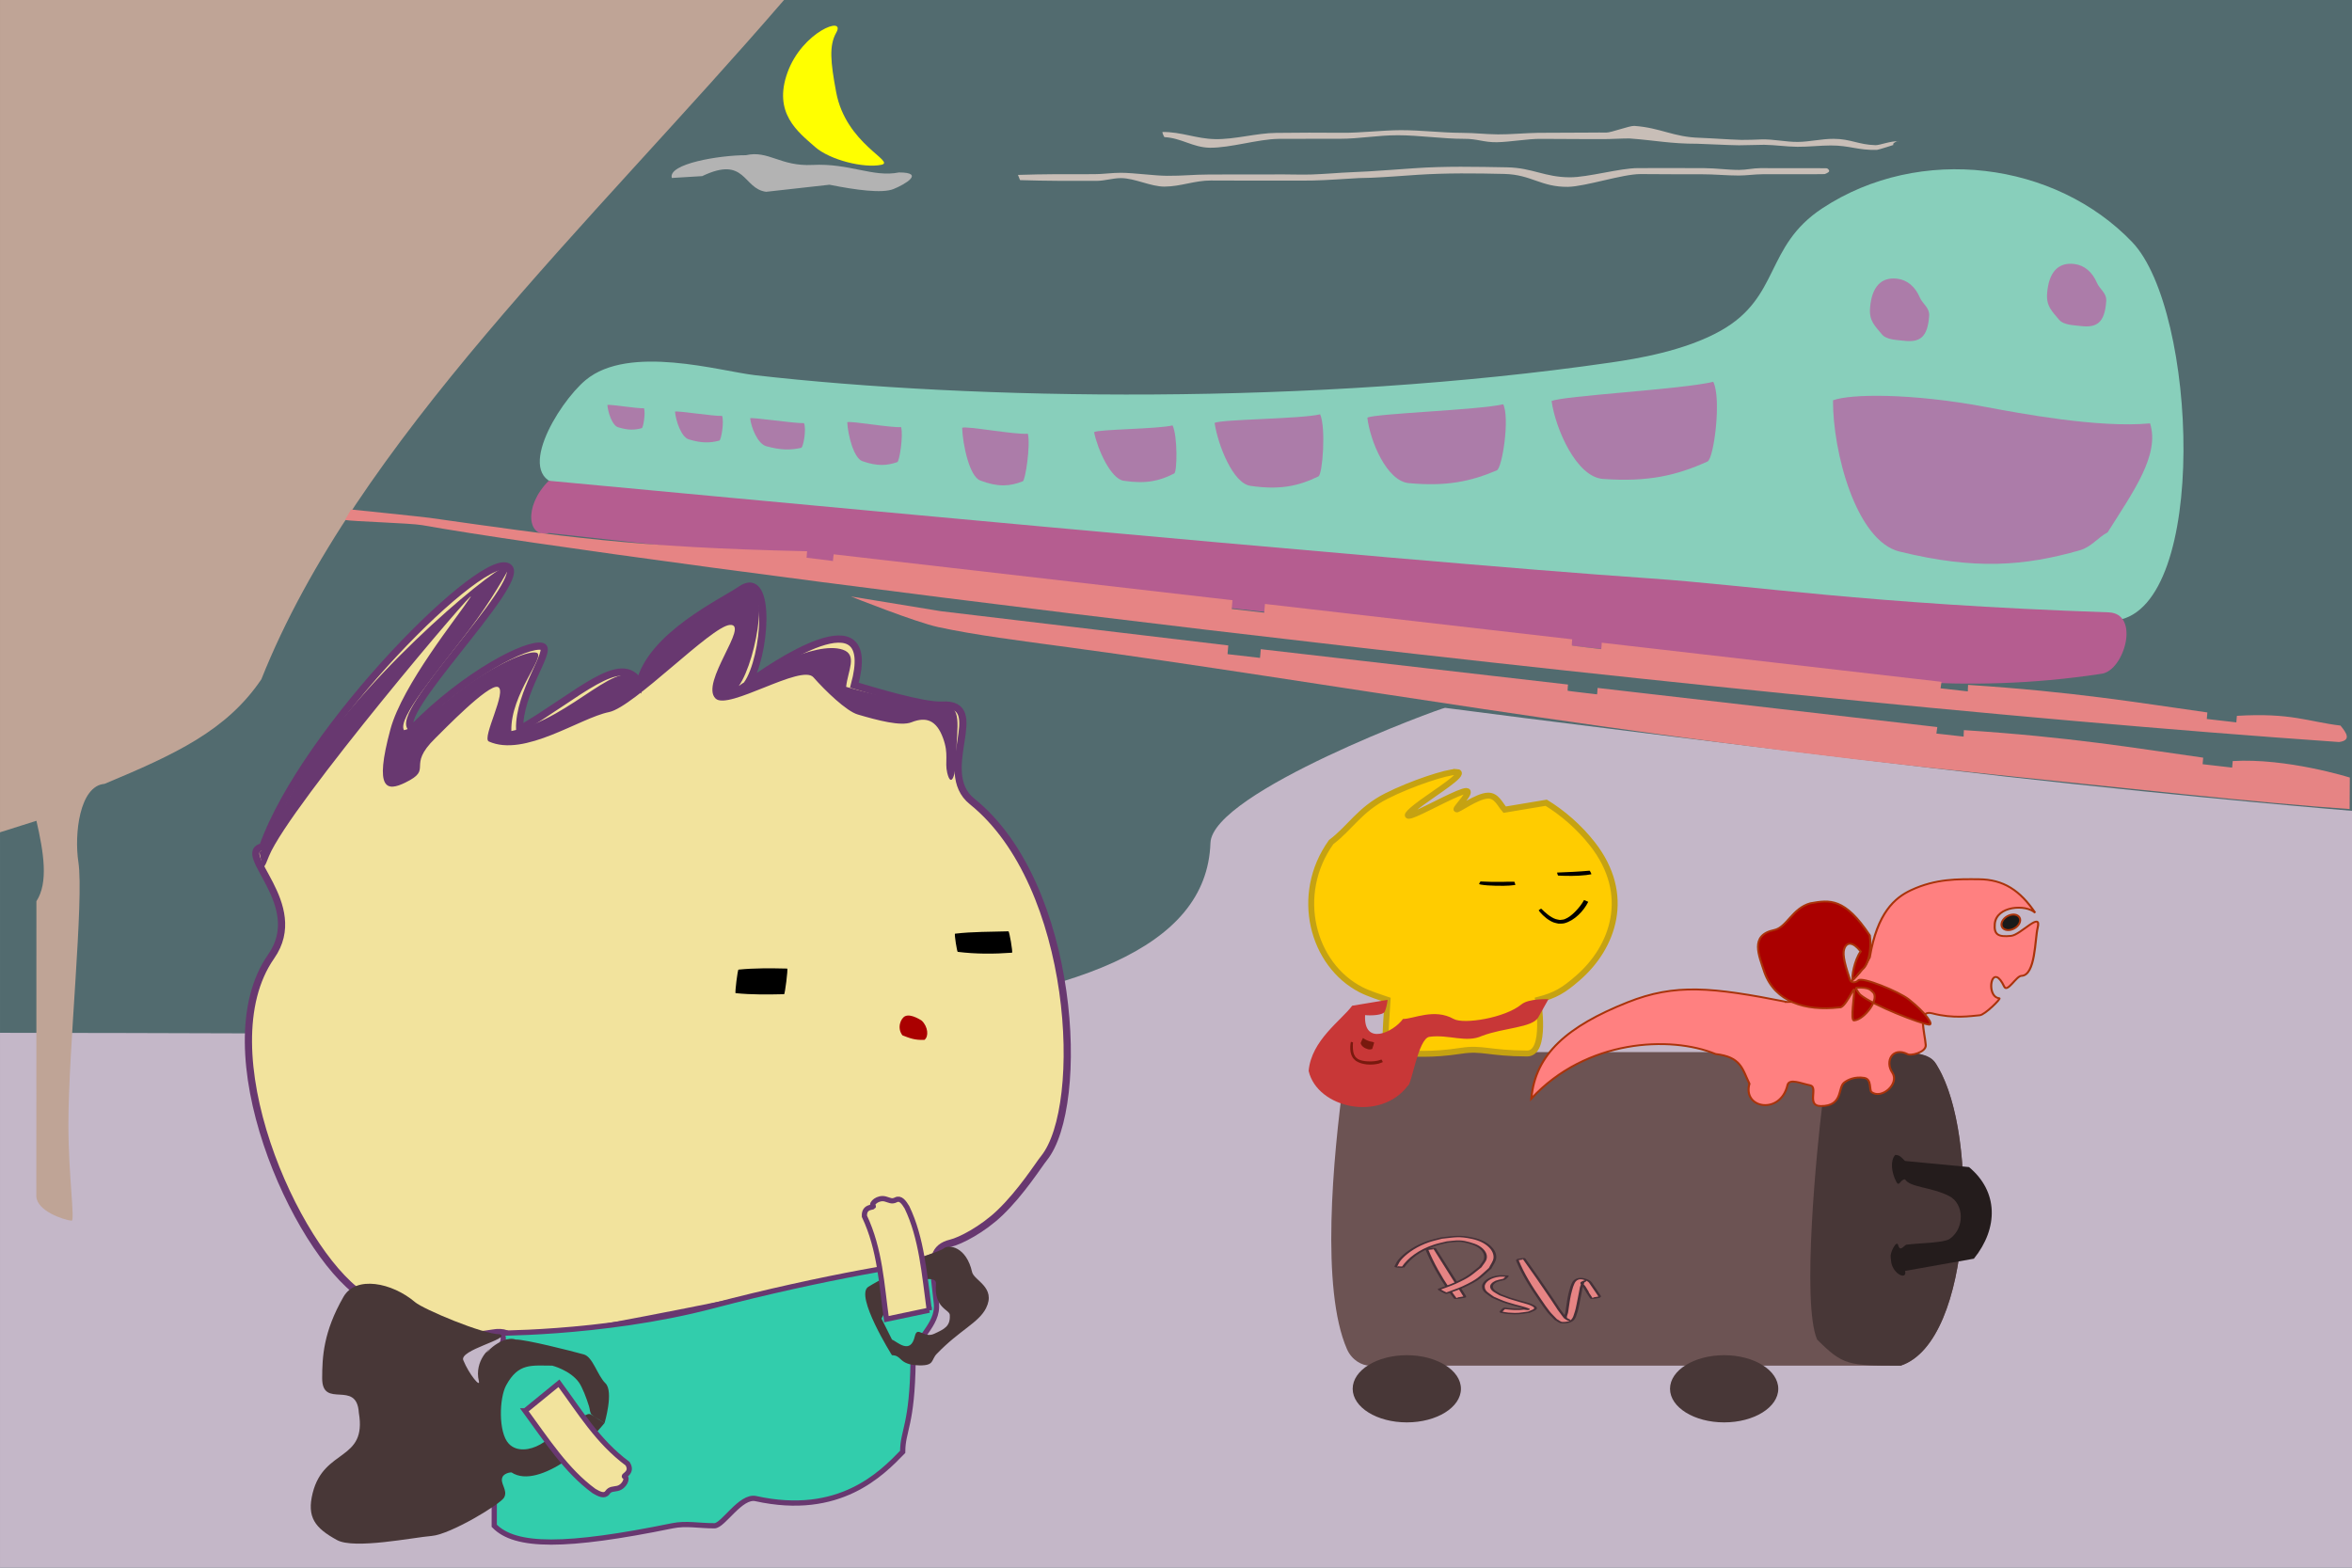 <?xml version="1.0" encoding="UTF-8" standalone="no"?>
<svg
   width="450"
   height="300"
   viewBox="0 0 119.062 79.375"
   version="1.1"
   id="svg1708"
   inkscape:version="1.3.2 (091e20e, 2023-11-25, custom)"
   sodipodi:docname="14train.svg"
   inkscape:export-filename="D:\sample\p12.png"
   inkscape:export-xdpi="96"
   inkscape:export-ydpi="96"
   xmlns:inkscape="http://www.inkscape.org/namespaces/inkscape"
   xmlns:sodipodi="http://sodipodi.sourceforge.net/DTD/sodipodi-0.dtd"
   xmlns="http://www.w3.org/2000/svg"
   xmlns:svg="http://www.w3.org/2000/svg"
   xmlns:rdf="http://www.w3.org/1999/02/22-rdf-syntax-ns#"
   xmlns:cc="http://creativecommons.org/ns#"
   xmlns:dc="http://purl.org/dc/elements/1.1/">
  <defs
     id="defs1702" />
  <sodipodi:namedview
     id="base"
     pagecolor="#ffffff"
     bordercolor="#666666"
     borderopacity="1.0"
     inkscape:pageopacity="0.0"
     inkscape:pageshadow="2"
     inkscape:zoom="1.0610557"
     inkscape:cx="96.601901"
     inkscape:cy="283.2085"
     inkscape:document-units="mm"
     inkscape:current-layer="layer2"
     inkscape:document-rotation="0"
     showgrid="false"
     inkscape:window-width="1920"
     inkscape:window-height="974"
     inkscape:window-x="-11"
     inkscape:window-y="-11"
     inkscape:window-maximized="1"
     inkscape:showpageshadow="2"
     inkscape:pagecheckerboard="0"
     inkscape:deskcolor="#d1d1d1">
    <inkscape:grid
       type="xygrid"
       id="grid4927"
       originx="0"
       originy="0"
       spacingy="1"
       spacingx="1"
       units="mm"
       visible="false" />
  </sodipodi:namedview>
  <g
     inkscape:label="bg"
     inkscape:groupmode="layer"
     id="layer1"
     style="display:inline"
     sodipodi:insensitive="true">
    <rect
       style="fill:#526b6f;fill-opacity:1;fill-rule:evenodd;stroke-width:0.263"
       id="rect1845"
       width="119.062"
       height="79.375"
       x="0"
       y="0" />
  </g>
  <g
     inkscape:groupmode="layer"
     id="layer10"
     inkscape:label="bg 1"
     style="display:inline"
     sodipodi:insensitive="true">
    <path
       id="rect1091"
       style="fill:#c4b7c8;fill-opacity:1;fill-rule:evenodd;stroke-width:0.264"
       d="m 0,52.293 c 34.354,0 60.908,1.157 61.275,-9.611 0.088,-2.582 11.736,-6.863 11.876,-6.843 1.948,0.269 19.757,2.509 28.362,3.478 9.863,1.111 17.55,1.738 17.55,1.738 V 79.418 H 0 Z"
       sodipodi:nodetypes="cssscccc" />
    <path
       id="path1862"
       style="fill:#ffff00;fill-opacity:1;stroke:none;stroke-width:0.08;stroke-linecap:square;paint-order:fill markers stroke"
       d="m 42.333,1.651 c 0.5,-0.884 -1.72,-0.046 -2.467,2.014 -0.747,2.061 0.527,3.01 1.39,3.772 0.757,0.668 2.48,1.09 3.356,0.907 0.761,-0.159 -1.793,-1.04 -2.285,-3.681 -0.284,-1.523 -0.366,-2.356 0.006,-3.012 z"
       sodipodi:nodetypes="ssssss" />
    <path
       id="rect1865"
       style="fill:#b3b3b3;fill-rule:evenodd;stroke-width:0.265"
       d="m 37.761,7.858 c 1.144,-0.261 1.739,0.576 3.359,0.493 1.895,-0.098 3.065,0.645 4.388,0.38 1.323,0 0.32,0.6 -0.28,0.841 -0.573,0.231 -1.915,0.046 -3.238,-0.219 l -3.207,0.358 C 37.595,9.559 37.761,7.858 35.546,8.917 l -1.538,0.094 C 33.799,8.287 36.438,7.858 37.761,7.858 Z"
       sodipodi:nodetypes="cscsccccc" />
  </g>
  <g
     inkscape:groupmode="layer"
     id="layer9"
     inkscape:label="pf"
     style="display:inline"
     sodipodi:insensitive="true">
    <path
       id="rect1087"
       style="fill:#bfa496;fill-opacity:1;fill-rule:evenodd;stroke:none;stroke-width:0.1;stroke-miterlimit:4;stroke-dasharray:none;stroke-opacity:1"
       d="M 0,0 H 39.688 C 29.916,11.334 18.015,22.373 13.229,34.396 11.475,36.986 8.889,38.184 5.292,39.688 4.026,39.788 3.75,42.236 3.969,43.656 c 0.287,1.929 -0.512,9.49 -0.506,13.318 0.004,2.586 0.342,4.853 0.16,4.833 -0.409,-0.044 -1.762,-0.495 -1.784,-1.239 l 0.004,-14.936 C 2.459,44.684 2.212,43.161 1.844,41.557 L 0,42.141 v 0 z"
       sodipodi:nodetypes="cccccsscccccc" />
  </g>
  <g
     inkscape:groupmode="layer"
     id="layer2"
     inkscape:label="bf"
     style="display:inline"
     sodipodi:insensitive="true">
    <path
       id="rect1445"
       style="display:inline;fill:#f2e39d;fill-opacity:1;fill-rule:evenodd;stroke:#683870;stroke-width:0.365;stroke-miterlimit:4;stroke-dasharray:none;stroke-opacity:1"
       d="m 13.3,42.87 c 2.136,-6.026 11.392,-15.269 12.478,-14.121 0.781,0.826 -6.065,7.563 -4.908,8.138 2.738,-2.784 5.851,-4.354 6.578,-4.156 0.531,0.144 -1.199,2.319 -1.144,4.2 2.939,-1.703 5.196,-3.99 6.079,-2.325 0.553,-2.435 4.274,-4.163 5.104,-4.748 1.629,-1.148 1.274,3.464 0.33,4.792 1.233,-0.912 6.724,-4.694 5.434,0.044 0.877,0.255 3.468,1.06 4.443,1.007 2.423,-0.132 -0.386,3.35 1.514,4.877 5.254,4.22 5.781,15.418 3.636,18.067 -0.268,0.331 -1.133,1.713 -2.23,2.764 -0.888,0.85 -2.006,1.419 -2.47,1.529 -0.455,0.108 -0.685,0.33 -0.786,0.63 -0.146,0.434 -21.096,4.667 -21.309,4.328 -0.219,-0.349 -0.548,-0.499 -1.118,-0.397 -1.031,0.184 -1.815,0.15 -3.886,-0.519 -0.441,-0.142 -1.61,-0.64 -2.767,-1.436 -3.331,-2.292 -7.858,-12.39 -4.549,-17.121 1.847,-2.641 -1.896,-5.261 -0.431,-5.551 z"
       sodipodi:nodetypes="cscsccsccsssssssssssc" />
    <path
       style="fill:#000000;fill-opacity:1;stroke:none;stroke-width:0.24;stroke-linecap:square;stroke-miterlimit:4;stroke-dasharray:none;stroke-opacity:1;paint-order:fill markers stroke"
       id="path927"
       d="m 37.384,49.094 c 0.822,-0.083 1.645,-0.071 2.467,-0.053 0.044,0.024 -0.117,1.321 -0.161,1.297 v 0 c -0.818,0.018 -1.636,0.03 -2.454,-0.053 -0.041,-0.022 0.107,-1.212 0.148,-1.19 z" />
    <path
       style="fill:#000000;fill-opacity:1;stroke:none;stroke-width:0.208;stroke-linecap:square;stroke-miterlimit:4;stroke-dasharray:none;stroke-opacity:1;paint-order:fill markers stroke"
       id="path931"
       d="m 48.484,48.194 c 0.915,0.114 1.832,0.111 2.748,0.043 0.046,-0.022 -0.139,-1.104 -0.184,-1.083 v 0 c -0.902,0.028 -1.805,0.014 -2.705,0.12 -0.039,0.017 0.102,0.936 0.141,0.919 z" />
    <path
       style="display:inline;fill:#aa0000;fill-opacity:1;stroke:none;stroke-width:0.267;stroke-linecap:square;stroke-miterlimit:4;stroke-dasharray:none;stroke-opacity:1;paint-order:fill markers stroke"
       id="path929-0"
       d="m 45.684,52.422 c 0.377,0.146 0.621,0.248 1.112,0.229 0.231,-0.171 0.18,-0.672 -0.133,-0.971 0,0 -0.526,-0.366 -0.836,-0.232 -0.225,0.094 -0.439,0.594 -0.143,0.974 z"
       sodipodi:nodetypes="ccscc" />
    <path
       id="rect1445-2"
       style="display:inline;fill:#32cdac;fill-opacity:1;fill-rule:evenodd;stroke:#683870;stroke-width:0.265;stroke-opacity:1"
       d="m 47.4,65.973 c 0.134,1.173 -1.164,1.807 -1.178,2.916 -0.039,3.294 -0.527,3.522 -0.527,4.622 -1.066,1.1 -3.197,3.301 -7.436,2.366 -0.769,-0.17 -1.65,1.376 -2.095,1.376 -0.796,0 -1.428,-0.142 -2.126,0 -5.395,1.1 -7.953,1.1 -9.019,-3.2e-5 0,0 3.9e-5,-4.402 0.008,-7.663 0.003,-1.381 1.064,-2.062 -0.076,-2.084 -0.535,-0.01 5.452,0.109 11.151,-1.393 5.33,-1.405 11.042,-2.383 11.07,-2.144 z"
       sodipodi:nodetypes="sscssscsssss" />
    <path
       id="rect1445-7"
       style="fill:#683870;fill-opacity:1;fill-rule:evenodd;stroke-width:0.265"
       d="m 13.131,43.127 c 0.103,-0.02 0.241,-0.18 0.313,-0.401 0.241,-0.745 1.768,-3.482 2.814,-4.928 3.674,-5.083 10.063,-10.107 9.521,-9.049 -0.106,0.207 -0.876,1.623 -2.029,3.143 -1.596,2.101 -3.657,4.499 -3.298,5.078 0.666,-0.132 1.886,-1.304 2.97,-2.106 1.64,-1.214 3.291,-1.938 3.729,-1.819 0.531,0.144 -1.32,2.088 -1.265,3.969 3.14,-0.622 5.614,-4.073 6.498,-2.408 0.553,-2.435 4.274,-4.163 5.104,-4.748 1.629,-1.148 0.855,3.547 -0.089,4.875 0.799,-0.591 3.86,-2.314 5.266,-1.838 0.762,0.258 0.248,1.078 0.168,1.882 0.877,0.255 3.83,0.989 4.805,0.936 1.145,-0.062 0.781,1.095 0.772,2.481 -0.007,1.075 -0.266,1.744 -0.46,0.933 -0.135,-0.567 0.094,-0.925 -0.213,-1.761 -0.329,-0.894 -0.844,-1.095 -1.594,-0.797 -0.541,0.215 -1.715,-0.096 -2.723,-0.393 -0.574,-0.169 -1.634,-1.192 -2.244,-1.884 -0.61,-0.692 -4.309,1.688 -4.95,1.078 -0.819,-0.779 1.765,-3.803 0.721,-3.729 -0.944,0.067 -4.863,4.162 -6.12,4.414 -1.475,0.296 -4.27,2.3 -6.082,1.488 -0.375,-0.168 0.967,-2.601 0.453,-2.762 -0.488,-0.152 -2.782,2.226 -3.163,2.598 -1.491,1.455 -0.062,1.534 -1.519,2.246 -0.923,0.45 -1.589,0.401 -0.753,-2.695 0.61,-2.257 3.403,-5.698 4.044,-6.678 0.608,-0.93 -9.154,10.557 -10.188,13.089 -0.25,0.612 -0.288,0.868 -0.489,-0.213 z"
       sodipodi:nodetypes="csssscssccscscsssssssssssssssssc" />
  </g>
  <g
     inkscape:groupmode="layer"
     id="layer6"
     inkscape:label="bag"
     sodipodi:insensitive="true">
    <path
       id="rect870"
       style="fill:#483737;fill-opacity:1;fill-rule:evenodd;stroke:none;stroke-width:0.096;stroke-miterlimit:4;stroke-dasharray:none;stroke-opacity:1"
       d="m 29.931,71.63 c -0.133,-0.09 -0.245,0.008 -0.359,0.056 -0.544,0.229 -1.719,1.166 -2.236,1.455 -0.504,0.282 -1.174,0.384 -1.579,-0.042 -0.541,-0.569 -0.482,-2.318 -0.137,-2.953 0.625,-1.15 1.279,-1.001 2.337,-1.001 0,0 0.91,0.235 1.347,0.847 0.177,0.247 0.389,0.809 0.514,1.216 0.044,0.144 0.045,0.334 0.123,0.41 0.107,0.104 0.662,0.438 0.662,0.438 -3e-6,-5e-6 0.477,-1.602 0.045,-2.019 -0.408,-0.395 -0.635,-1.333 -1.093,-1.459 -0.686,-0.19 -2.921,-0.755 -3.451,-0.755 -0.794,-0.265 -1.852,1.058 -1.323,0.529 0.092,-0.18 -0.794,0.529 -0.54,1.577 0.085,0.352 -0.494,-0.345 -0.783,-1.047 -0.265,-0.529 2.425,-1.098 1.852,-1.323 -0.877,0 -3.884,-1.276 -4.294,-1.625 -1.168,-0.996 -3.003,-1.362 -3.628,-0.273 -1.022,1.779 -1.076,3.047 -1.079,4.117 -0.004,1.594 1.75,0.048 1.856,1.75 0.42,2.471 -1.762,1.785 -2.335,4.059 -0.311,1.233 0.114,1.78 1.233,2.391 0.872,0.476 3.849,-0.133 4.796,-0.211 0.944,-0.079 3.475,-1.609 3.659,-1.943 0.213,-0.387 -0.245,-0.727 -0.073,-1.057 0.063,-0.121 0.271,-0.216 0.447,-0.216 0.702,0.463 1.758,0.063 2.7,-0.558 0.93,-0.613 2.012,-1.942 2.012,-1.942 z"
       sodipodi:nodetypes="ssssscssscssccsccssscssssscscs" />
    <path
       id="rect870-5"
       style="fill:#483737;fill-opacity:1;fill-rule:evenodd;stroke:none;stroke-width:0.096;stroke-miterlimit:4;stroke-dasharray:none;stroke-opacity:1"
       d="m 45.153,67.823 c 0.267,0.115 0.935,0.787 1.156,-0.16 0.132,-0.567 0.44,0.124 0.985,-0.132 0.505,-0.237 0.823,-0.37 0.786,-0.957 -0.017,-0.272 -0.811,-0.338 -0.699,-1.573 0.033,-0.368 -0.629,-0.314 -1.964,0.177 l -0.794,1.587 0.529,1.058 v 0.794 c 0,0 -1.899,-3.024 -1.197,-3.463 0.603,-0.377 1.356,-0.702 1.726,-1.035 0.763,-0.432 1.96,-0.789 2.073,-0.895 0.264,-0.248 1.166,-0.101 1.453,1.179 0.097,0.435 1.236,0.774 0.707,1.833 -0.382,0.749 -1.323,1.098 -2.494,2.312 -0.299,0.31 -0.101,0.603 -0.893,0.583 -1.053,-0.026 -0.847,-0.514 -1.376,-0.514 z"
       sodipodi:nodetypes="cssssccccscsscsscc" />
    <path
       id="rect4963"
       style="fill:#6c5353;fill-opacity:1;fill-rule:evenodd;stroke-width:0.265;stroke-miterlimit:4;stroke-dasharray:none"
       d="m 69.712,53.27 h 26.553 c 0,0 1.328,-0.037 1.736,0.592 2.186,3.376 1.94,14.041 -1.783,15.283 H 69.334 c -0.369,0 -0.898,-0.265 -1.147,-0.833 -1.331,-3.035 -0.713,-9.684 -0.155,-13.76 0.139,-1.017 0.933,-1.282 1.68,-1.282 z"
       sodipodi:nodetypes="ccsccssc" />
    <path
       id="rect4963-5"
       style="fill:#483737;fill-opacity:1;fill-rule:evenodd;stroke-width:0.265"
       d="m 92.249,55.916 c 0.794,-2.381 1.739,-2.611 3.876,-2.631 1.68,-0.015 1.797,0.448 1.975,0.745 2.086,3.473 1.783,13.893 -1.883,15.115 -2.646,0 -2.91,0 -4.233,-1.323 -0.794,-1.852 0,-9.79 0.265,-11.906 z"
       sodipodi:nodetypes="cssccc" />
    <path
       id="rect4981"
       style="fill:#241c1c;fill-opacity:1;fill-rule:evenodd;stroke-width:0.265"
       d="m 96.437,58.782 3.236,0.309 c 1.494,1.237 1.494,3.093 0.249,4.639 l -3.485,0.619 c 0.09,0.325 -0.249,0.309 -0.498,0 -0.249,-0.309 -0.206,-0.582 -0.229,-0.712 -0.038,-0.215 0.302,-0.882 0.378,-0.595 0.1,0.38 0.309,-0.009 0.429,-0.024 0.695,-0.083 1.896,-0.09 2.183,-0.292 0.774,-0.547 0.725,-1.778 -0.023,-2.164 -0.912,-0.471 -1.991,-0.431 -2.24,-0.851 -0.249,-2e-6 -0.293,0.42 -0.448,0.116 -0.251,-0.494 -0.303,-1.063 -0.05,-1.353 0.249,5.1e-5 0.355,0.177 0.498,0.309 z"
       sodipodi:nodetypes="cccccssssscsccc" />
    <ellipse
       style="fill:#483737;fill-opacity:1;stroke:none;stroke-width:0.265;stroke-linecap:square;stroke-miterlimit:4;stroke-dasharray:none;stroke-opacity:1;paint-order:fill markers stroke"
       id="path4984"
       cx="71.215"
       cy="70.317"
       rx="2.74"
       ry="1.701" />
    <ellipse
       style="fill:#483737;fill-opacity:1;stroke:none;stroke-width:0.265;stroke-linecap:square;stroke-miterlimit:4;stroke-dasharray:none;stroke-opacity:1;paint-order:fill markers stroke"
       id="path4986"
       cx="87.279"
       cy="70.317"
       rx="2.74"
       ry="1.701" />
    <g
       id="g1779"
       transform="matrix(0.341,0,0,0.179,90.113,50.079)"
       style="display:inline;stroke-width:4.046">
      <path
         style="fill:#e68484;stroke:#453138;stroke-width:0.405;stroke-linecap:square;paint-order:fill markers stroke"
         id="path1767"
         d="m -52.443,73.677 c 0.827,3.817 1.936,7.57 3.243,11.25 0.302,0.85 0.642,1.685 0.963,2.528 0.031,0.103 1.487,-0.33 1.457,-0.434 v 0 c -1.522,-4.525 -2.972,-9.074 -4.494,-13.598 -0.018,-0.083 -1.186,0.172 -1.168,0.254 z" />
      <path
         style="fill:#e68484;stroke:#453138;stroke-width:0.405;stroke-linecap:square;paint-order:fill markers stroke"
         id="path1769"
         d="m -55.979,78.657 c 0.902,-2.487 2.451,-4.794 4.732,-6.218 0.573,-0.358 1.216,-0.59 1.824,-0.884 0.606,-0.089 1.207,-0.302 1.819,-0.266 0.479,0.028 0.942,0.228 1.366,0.453 0.506,0.269 1.012,0.58 1.39,1.01 0.832,0.946 1.246,2.285 1.08,3.537 -0.107,0.807 -0.502,1.548 -0.753,2.322 -1.585,2.366 -1.6,2.72 -3.816,4.639 -0.711,0.615 -1.52,1.106 -2.28,1.66 -0.079,0.078 1.024,1.195 1.103,1.117 v 0 c 0.826,-0.599 1.716,-1.12 2.479,-1.798 2.377,-2.113 2.396,-2.601 3.991,-5.27 0.231,-0.938 0.629,-1.85 0.694,-2.814 0.152,-2.267 -1.12,-4.752 -3.283,-5.649 -2.054,-0.853 -2.659,-0.458 -4.64,-0.074 -0.673,0.352 -1.389,0.631 -2.019,1.055 -1.676,1.13 -3.037,2.808 -3.945,4.603 -0.473,0.935 -0.57,1.464 -0.821,2.414 -0.012,0.076 1.067,0.24 1.078,0.164 z" />
      <path
         style="fill:#e68484;stroke:#453138;stroke-width:0.405;stroke-linecap:square;paint-order:fill markers stroke"
         id="path1771"
         d="m -40.514,81.194 c -0.405,-0.007 -0.818,-0.104 -1.214,-0.02 -1.343,0.282 -2.34,1.61 -2.328,2.97 0.013,1.426 0.641,1.923 1.425,3.021 1.724,1.395 1.262,1.148 3.164,2.199 0.476,0.263 1.577,0.743 2.098,1.169 0.024,0.02 -0.027,0.078 -0.058,0.075 -0.2,-0.022 -0.391,-0.096 -0.586,-0.144 -1.026,0.279 -1.897,0.078 -2.892,-0.157 -0.075,-0.039 -0.628,1.025 -0.553,1.064 v 0 c 0.364,0.114 0.715,0.291 1.093,0.343 1.545,0.209 1.662,0.049 3.046,-0.312 0.322,-0.305 0.777,-0.513 0.966,-0.914 0.277,-0.589 -0.632,-1.236 -0.921,-1.43 -0.421,-0.281 -0.889,-0.484 -1.331,-0.732 -1.88,-1.054 -1.163,-0.614 -2.912,-1.853 -0.604,-0.694 -1.214,-1.14 -1.322,-2.11 -0.074,-0.668 0.235,-1.296 0.729,-1.72 0.167,-0.144 0.769,-0.39 1.06,-0.514 0.066,0.038 0.602,-0.896 0.536,-0.933 z" />
      <path
         style="fill:#e68484;stroke:#453138;stroke-width:0.405;stroke-linecap:square;paint-order:fill markers stroke"
         id="path1773"
         d="m -39.041,76.584 c 0.817,3.908 2.073,7.701 3.435,11.448 0.397,1.092 0.774,2.192 1.227,3.261 0.317,0.748 0.72,1.456 1.08,2.183 0.327,0.292 0.544,0.85 0.981,0.877 1.726,0.105 1.781,-1.642 1.986,-2.732 0.158,-0.84 0.236,-1.694 0.333,-2.544 0.179,-1.576 0.313,-3.157 0.484,-4.734 0.088,-0.492 0.177,-0.983 0.265,-1.475 0.088,-0.091 0.347,-0.368 0.265,-0.272 -0.149,0.174 -0.453,0.277 -0.466,0.506 -0.021,0.39 0.257,0.737 0.378,1.108 1.03,3.166 -0.052,0.008 1.066,3.215 0.026,0.09 1.304,-0.28 1.278,-0.371 v 0 c -0.142,-0.407 -0.997,-2.866 -1.155,-3.251 -0.189,-0.46 -0.274,-1.009 -0.639,-1.347 -0.853,-0.791 -1.567,-0.781 -2.006,0.177 -0.224,0.488 -0.268,1.041 -0.403,1.561 -0.104,0.73 -0.228,1.458 -0.313,2.19 -0.214,1.857 -0.263,3.169 -0.427,5.023 -0.048,0.54 -0.243,1.08 -0.17,1.617 0.034,0.247 0.687,0.704 0.471,0.581 -0.243,-0.139 -0.371,-0.42 -0.557,-0.63 -1.458,-3.722 -0.312,-0.712 -1.985,-5.443 -1.329,-3.757 -2.687,-7.505 -4.091,-11.235 -0.02,-0.073 -1.058,0.214 -1.038,0.287 z" />
    </g>
  </g>
  <g
     inkscape:groupmode="layer"
     id="layer7"
     inkscape:label="bf-hand"
     style="display:inline">
    <path
       id="rect859"
       style="display:inline;fill:#f2e39d;fill-opacity:1;fill-rule:evenodd;stroke:#683870;stroke-width:0.265;stroke-opacity:1"
       d="m 26.584,71.434 1.71,-1.396 c 1.054,1.428 1.966,2.953 3.476,4.071 0.298,0.483 -0.293,0.608 -0.139,0.663 0.157,0.055 -0.013,0.507 -0.38,0.59 -0.217,0.049 -0.365,0.015 -0.502,0.208 -0.15,0.214 -0.419,0.076 -0.677,-0.075 -1.402,-1.019 -2.41,-2.59 -3.489,-4.061 z"
       sodipodi:nodetypes="cccssscc" />
    <path
       id="rect859-3"
       style="display:inline;fill:#f2e39d;fill-opacity:1;fill-rule:evenodd;stroke:#683870;stroke-width:0.265;stroke-opacity:1"
       d="m 47.042,66.335 -2.169,0.457 c -0.246,-1.753 -0.32,-3.526 -1.115,-5.211 -0.032,-0.566 0.547,-0.407 0.438,-0.525 -0.112,-0.121 0.253,-0.445 0.616,-0.35 0.214,0.056 0.328,0.154 0.54,0.045 0.234,-0.121 0.405,0.124 0.559,0.377 0.747,1.548 0.884,3.406 1.131,5.208 z"
       sodipodi:nodetypes="cccssscc"
       inkscape:transform-center-x="1.7064166"
       inkscape:transform-center-y="-0.25307834" />
  </g>
  <g
     inkscape:groupmode="layer"
     id="layer3"
     inkscape:label="pet"
     style="display:inline"
     sodipodi:insensitive="true">
    <g
       id="g4256"
       transform="matrix(0.235,0,0,0.211,75.654,40.899)"
       style="stroke:#a9330a;stroke-width:0.45;stroke-miterlimit:4;stroke-dasharray:none;stroke-opacity:1">
      <path
         id="rect835"
         style="fill:#ff8080;fill-rule:evenodd;stroke:#a9330a;stroke-width:0.45;stroke-miterlimit:4;stroke-dasharray:none;stroke-opacity:1"
         d="m 63.014,46.604 c 8.1,0 14.579,-3.567 17.819,-10.701 1.62,-10.701 5.384,-14.31 8.921,-16.147 5.331,-2.769 10.102,-2.645 14.539,-2.61 5.374,0.043 8.939,2.705 12.178,8.056 -2.052,-2.125 -8.363,-1.656 -8.706,2.662 -0.203,2.561 0.722,3.198 3.539,2.871 2.053,-0.238 6.638,-6.143 5.691,-1.888 -0.594,2.668 -0.422,11.417 -3.511,11.49 -1.062,0.025 -3.028,4.121 -3.677,2.589 -0.578,-1.361 -1.096,-2.037 -1.526,-2.252 -1.607,-0.806 -1.972,4.81 0.472,5.038 0.435,0.041 -3.112,3.974 -4.227,4.078 -1.897,0.177 -5.641,0.89 -10.205,-0.456 -3.247,-0.957 -1.668,4.393 -1.425,7.591 0.137,1.799 -3.448,2.703 -3.962,2.162 -3.24,-1.783 -4.86,1.783 -3.24,4.459 1.62,2.675 -2.314,6.497 -4.483,4.665 -0.526,-0.444 0.102,-3.092 -1.558,-3.396 -2.059,-0.377 -3.565,0.465 -4.328,1.13 -1.415,1.232 -0.161,5.627 -5.02,5.627 -3.24,0 -0.463,-4.586 -2.339,-4.987 -1.85,-0.395 -4.483,-1.75 -4.844,-0.034 -1.512,7.195 -9.742,5.631 -8.207,-0.33 C 53.336,62.557 53.099,59.788 47.625,59.088 37.906,54.63 19.749,55.521 7.938,69.789 8.747,59.088 15.783,52.398 28.663,46.684 c 10.249,-4.547 18.152,-3.647 34.351,-0.08 z"
         sodipodi:nodetypes="ccsscssssssssssccssscsscccsc" />
      <ellipse
         style="fill:#1a1a1a;stroke:#a9330a;stroke-width:0.45;stroke-linecap:square;stroke-miterlimit:4;stroke-dasharray:none;stroke-opacity:1;paint-order:fill markers stroke"
         id="path838"
         cx="86.877"
         cy="82.139"
         rx="2.197"
         ry="1.649"
         transform="matrix(0.851,-0.526,0.454,0.891,0,0)" />
      <path
         id="rect2716"
         style="fill:#aa0000;fill-rule:evenodd;stroke:#a9330a;stroke-width:0.45;stroke-miterlimit:4;stroke-dasharray:none;stroke-opacity:1"
         d="m 80.851,30.638 c 0.439,3.426 -0.357,7.15 -1.597,8.126 -0.403,0.317 -1.959,2.659 -2.071,2.494 -0.312,-0.461 0.356,-4.743 1.706,-6.781 -1.693,-2.394 -2.91,-2.17 -3.431,-0.981 -0.506,1.155 -0.369,2.96 1.106,7.699 0.219,0.951 1.321,0.792 1.806,0.21 0.758,-0.908 8.676,2.643 10.887,4.591 3.726,3.283 5.429,6.18 4.324,6.045 -1.68,-0.205 -11.938,-4.546 -14.814,-7.192 -0.127,-0.117 -1.205,-1.657 -0.758,-1.678 2.825,-0.134 3.063,0.675 3.428,0.992 1.736,1.512 -1.707,6.656 -3.969,6.878 -0.872,0.085 0.127,-6.22 0.019,-7.388 -0.066,-0.716 -2.035,4.629 -3.247,4.26 -7.274,0.925 -13.793,-1.309 -16.084,-8.442 -1.162,-3.986 -3.24,-8.917 2.109,-10.141 2.699,-0.618 3.904,-5.237 7.78,-6.413 4.168,-0.829 7.369,-1.38 12.807,7.721 z"
         sodipodi:nodetypes="csscscssssssssccsccc" />
    </g>
  </g>
  <g
     inkscape:groupmode="layer"
     id="layer4"
     inkscape:label="jj">
    <path
       id="path1064-0"
       style="display:inline;fill:#ffcc00;fill-opacity:1;fill-rule:nonzero;stroke:#c5a212;stroke-width:0.3;stroke-linecap:butt;stroke-linejoin:miter;stroke-miterlimit:4;stroke-dasharray:none;stroke-opacity:1"
       d="m 73.732,39.087 c -0.478,-0.017 -2.296,0.582 -3.561,1.224 -1.349,0.685 -1.834,1.612 -2.786,2.326 -1.905,2.663 -0.952,6.213 1.513,7.476 0.405,0.207 0.992,0.391 1.344,0.512 -0.105,1.828 -0.269,2.694 0.363,2.699 0.997,0.007 1.787,0.121 3.375,-0.123 1.057,-0.162 1.381,0.131 3.321,0.14 1.021,0.005 0.559,-2.716 0.559,-2.716 0.879,-0.227 1.291,-0.478 2.019,-1.11 1.79,-1.553 2.743,-4.215 0.735,-6.781 -0.684,-0.874 -1.526,-1.589 -2.342,-2.09 l -2.103,0.351 c -0.244,-0.283 -0.411,-0.716 -0.838,-0.711 -0.555,0.007 -1.548,0.756 -1.602,0.696 -0.053,-0.06 0.834,-0.928 0.501,-0.932 -0.333,-0.004 -1.886,0.857 -2.56,1.145 -0.674,0.288 -0.47,0.004 0.311,-0.565 0.781,-0.569 2.139,-1.422 1.828,-1.531 -0.019,-0.007 -0.045,-0.011 -0.077,-0.012 z"
       sodipodi:nodetypes="sscscssscssccssssssss" />
    <path
       style="display:inline;fill:#000000;fill-opacity:1;fill-rule:nonzero;stroke:none;stroke-width:0.053;stroke-linecap:round;stroke-linejoin:round;stroke-miterlimit:4;stroke-dasharray:none;stroke-opacity:1;paint-order:fill markers stroke"
       id="path3874-6-9"
       d="m 74.874,44.766 c 0.031,0.008 0.061,0.017 0.093,0.023 0.108,0.02 0.236,0.032 0.344,0.04 0.273,0.02 0.544,0.022 0.818,0.02 0.193,-3.55e-4 0.385,-0.016 0.576,-0.041 0.012,-0.004 -0.038,-0.17 -0.05,-0.166 v 0 c -0.193,-0.005 -0.385,0.002 -0.578,0.008 -0.377,0.006 -0.754,2.84e-4 -1.13,-0.02 -0.01,-0.005 -0.081,0.132 -0.071,0.137 z" />
    <path
       style="display:inline;fill:#000000;fill-opacity:1;fill-rule:nonzero;stroke:none;stroke-width:0.059;stroke-linecap:round;stroke-linejoin:round;stroke-miterlimit:4;stroke-dasharray:none;stroke-opacity:1;paint-order:fill markers stroke"
       id="path3876-7-4"
       d="m 78.876,44.333 c 0.471,0.022 0.948,0.027 1.416,-0.026 0.089,-0.01 0.176,-0.027 0.265,-0.041 0.016,-0.005 -0.074,-0.186 -0.09,-0.181 v 0 c -0.545,0.05 -1.092,0.073 -1.64,0.094 -0.013,0.003 0.036,0.156 0.049,0.153 z" />
    <path
       style="display:inline;fill:#000000;fill-opacity:1;fill-rule:nonzero;stroke:none;stroke-width:0.053;stroke-linecap:round;stroke-linejoin:round;stroke-miterlimit:4;stroke-dasharray:none;stroke-opacity:1;paint-order:fill markers stroke"
       id="path3878-9-5"
       d="m 77.89,46.093 c 0.023,0.031 0.045,0.063 0.07,0.093 0.177,0.207 0.435,0.424 0.69,0.519 0.08,0.03 0.165,0.041 0.247,0.061 0.097,-0.006 0.197,0.005 0.291,-0.019 0.512,-0.131 0.982,-0.622 1.212,-1.086 l -0.212,-0.091 c -0.126,0.228 -0.28,0.418 -0.463,0.602 -0.144,0.145 -0.328,0.296 -0.522,0.369 -0.075,0.028 -0.159,0.025 -0.238,0.038 -0.071,-0.015 -0.143,-0.021 -0.212,-0.044 -0.271,-0.092 -0.529,-0.325 -0.731,-0.525 -0.054,0.007 -0.092,0.057 -0.134,0.083 z"
       sodipodi:nodetypes="sccccccsccccs" />
    <path
       id="rect2930"
       style="display:inline;fill:#c83737;fill-rule:evenodd;stroke-width:0.265;stroke-miterlimit:4;stroke-dasharray:none"
       d="m 70.241,50.625 -1.792,0.297 c -0.536,0.733 -2.069,1.746 -2.203,3.303 0.444,1.894 3.63,2.595 5.019,0.749 0.187,0 0.522,-2.399 1.095,-2.478 0.978,-0.135 1.859,0.325 2.663,-0.047 1.107,-0.419 2.55,-0.411 2.846,-0.937 l 0.517,-0.921 c 0,0 -0.993,-0.047 -1.37,0.265 -0.834,0.688 -2.925,1.02 -3.428,0.736 -0.984,-0.554 -2.028,0.001 -2.567,0.001 -0.478,0.662 -1.997,1.396 -1.918,-0.195 0.284,0.031 0.913,0.012 0.998,-0.183 0.114,-0.261 0.14,-0.59 0.14,-0.59 z"
       sodipodi:nodetypes="ccccscscssccsc" />
    <path
       style="display:inline;fill:#79190e;fill-opacity:1;fill-rule:nonzero;stroke:none;stroke-width:0.053;stroke-linecap:round;stroke-linejoin:round;stroke-miterlimit:4;stroke-dasharray:none;stroke-opacity:1;paint-order:fill markers stroke"
       id="path3878-9-5-5"
       d="m 68.385,52.751 c -0.006,0.026 -0.013,0.051 -0.017,0.077 -0.029,0.184 -0.025,0.415 0.042,0.589 0.021,0.054 0.055,0.103 0.082,0.155 0.048,0.047 0.089,0.104 0.145,0.142 0.308,0.206 0.791,0.229 1.147,0.141 0.074,-0.018 0.142,-0.052 0.213,-0.078 0.009,-0.005 -0.058,-0.135 -0.068,-0.131 v 0 c -0.065,0.02 -0.128,0.045 -0.195,0.059 -0.181,0.037 -0.355,0.042 -0.539,0.03 -0.144,-0.009 -0.312,-0.037 -0.441,-0.105 -0.05,-0.026 -0.087,-0.071 -0.131,-0.106 -0.025,-0.043 -0.056,-0.083 -0.075,-0.129 -0.076,-0.181 -0.071,-0.419 -0.057,-0.613 0.002,-0.007 -0.104,-0.039 -0.107,-0.032 z" />
    <path
       style="display:inline;fill:#79190e;fill-opacity:1;fill-rule:nonzero;stroke:none;stroke-width:0.053;stroke-linecap:round;stroke-linejoin:round;stroke-miterlimit:4;stroke-dasharray:none;stroke-opacity:1;paint-order:fill markers stroke"
       id="path3874-6-9-8"
       d="m 68.878,52.81 c 0.005,0.019 0.009,0.04 0.015,0.055 0.022,0.052 0.057,0.09 0.088,0.119 0.077,0.073 0.167,0.108 0.26,0.138 0.065,0.023 0.14,0.016 0.222,-0.011 0.007,-0.006 0.106,-0.334 0.099,-0.328 v 0 c -0.061,-0.032 -0.131,-0.043 -0.2,-0.054 -0.131,-0.034 -0.253,-0.09 -0.365,-0.175 3.09e-4,-0.011 -0.119,0.246 -0.119,0.257 z" />
  </g>
  <g
     inkscape:groupmode="layer"
     id="layer5"
     inkscape:label="train"
     style="display:inline"
     sodipodi:insensitive="true">
    <path
       id="rect909"
       style="fill:#88cfbb;fill-opacity:1;fill-rule:evenodd;stroke-width:0.265"
       d="m 29.645,19.245 c 2.196,-1.83 6.815,-0.449 8.571,-0.249 11.103,1.268 28.229,1.551 43.335,-0.642 1.294,-0.188 3.732,-0.583 5.557,-1.611 3.031,-1.708 2.211,-4.268 5.145,-6.199 4.942,-3.253 11.797,-2.351 15.683,1.715 3.296,3.448 3.885,18.436 -0.777,19.149 -7.212,1.103 -12.522,-0.713 -18.055,-1.226 L 28.511,24.563 c -2.635,-0.244 -0.258,-4.158 1.134,-5.318 z"
       sodipodi:nodetypes="asssssssca" />
    <path
       id="rect909-5"
       style="fill:#b55d90;fill-opacity:1;fill-rule:evenodd;stroke-width:0.265"
       d="m 27.781,24.342 c 5.269,0.488 43.311,4.096 55.673,4.938 5.181,0.353 10.986,1.302 23.287,1.725 1.614,0.055 0.804,2.932 -0.343,3.107 -7.212,1.103 -12.781,0.13 -18.304,-0.478 L 27.781,26.987 c -1.041,0.294 -1.323,-1.323 0,-2.646 z"
       sodipodi:nodetypes="csssscc" />
    <path
       style="display:inline;fill:#c8beb7;fill-opacity:1;stroke-width:0.437;stroke-linecap:square;paint-order:fill markers stroke"
       id="path2454"
       d="m 51.636,9.119 c 1.294,0.044 2.59,0.042 3.885,0.038 0.396,-0.002 0.815,-0.137 1.211,-0.139 0.706,-0.004 1.515,0.435 2.222,0.43 0.824,-0.005 1.523,-0.312 2.347,-0.309 1.061,0.007 2.121,0.004 3.182,0.004 0.665,-0.009 1.331,0.01 1.995,-0.004 0.417,-0.009 0.726,-0.029 1.144,-0.052 0.188,-0.012 0.969,-0.062 1.163,-0.07 0.218,-0.009 0.437,-0.008 0.655,-0.018 0.775,-0.033 1.548,-0.097 2.32,-0.148 1.461,-0.095 2.932,-0.079 4.397,-0.044 1.377,0.037 1.836,0.666 3.214,0.654 0.916,-0.021 2.753,-0.646 3.67,-0.647 1.037,0.012 2.075,0.007 3.112,0.01 0.622,-0.002 1.244,0.064 1.865,0.064 0.406,-1.5e-4 0.811,-0.066 1.217,-0.066 0.914,-0.005 1.829,0.002 2.743,-0.003 0.127,-0.001 0.254,-0.003 0.381,-0.004 0.015,0.002 0.203,-0.069 0.231,-0.136 0.033,-0.079 -0.094,-0.155 -0.112,-0.158 v 0 l -0.377,-0.004 c -0.997,-0.006 -1.994,0.002 -2.991,-0.003 -0.356,5.67e-4 -0.713,0.089 -1.069,0.09 -0.587,7.05e-4 -1.174,-0.088 -1.76,-0.09 -1.121,-2.99e-4 -2.242,-0.012 -3.363,-0.002 -0.919,0.001 -2.523,0.467 -3.442,0.466 -1.284,-0.004 -1.883,-0.474 -3.166,-0.505 -1.578,-0.027 -3.16,-0.066 -4.733,0.047 -0.764,0.05 -1.527,0.114 -2.292,0.158 -0.609,0.035 -1.221,0.051 -1.828,0.099 -0.278,0.017 -0.812,0.053 -1.1,0.06 -0.665,0.015 -1.333,-0.018 -1.999,-0.004 -1.059,4.61e-4 -2.119,-0.003 -3.178,0.004 -0.823,0.003 -1.273,0.07 -2.096,0.065 -0.677,-0.005 -1.662,-0.149 -2.339,-0.153 -0.431,-0.003 -0.929,0.072 -1.36,0.07 -1.285,-0.004 -2.571,-0.006 -3.854,0.038 z"
       sodipodi:nodetypes="ccsccccccccccccscccsscccscccccscscccsccc" />
    <path
       style="display:inline;fill:#c8beb7;fill-opacity:1;stroke-width:0.437;stroke-linecap:square;paint-order:fill markers stroke"
       id="path2456"
       d="m 58.953,6.943 c 0.864,0.049 1.418,0.518 2.285,0.537 1.058,0.011 2.427,-0.434 3.485,-0.449 1.029,-0.007 2.057,-6.28e-4 3.086,-0.004 1.041,-0.001 1.916,-0.181 2.957,-0.179 1.063,-0.001 2.291,0.185 3.353,0.181 0.655,-0.005 0.999,0.182 1.654,0.172 0.637,-0.009 1.586,-0.177 2.223,-0.17 0.82,0.003 1.64,0.011 2.461,0.012 0.239,3.43e-4 0.479,-0.005 0.718,1.21e-4 0.234,0.005 1.091,-0.042 1.325,-0.032 1.343,0.101 2.063,0.269 3.418,0.267 0.704,0.02 1.404,0.067 2.108,0.078 0.426,-8.7e-5 0.85,-0.024 1.276,-0.025 0.582,0.009 1.099,0.094 1.681,0.101 0.542,0.006 1.151,-0.067 1.693,-0.067 0.957,-0.003 1.385,0.252 2.341,0.223 0.065,-0.002 0.884,-0.26 0.853,-0.261 -0.153,-0.005 0.147,-0.216 0.249,-0.179 0.024,0.012 0.023,0.012 0,0 v 0 c -0.45,-0.008 -0.926,0.198 -1.169,0.202 -0.873,-0.022 -1.261,-0.32 -2.135,-0.321 -0.596,-0.003 -1.213,0.152 -1.809,0.156 -0.616,0.004 -1.21,-0.142 -1.825,-0.127 -0.343,0.011 -0.685,0.03 -1.029,0.025 -0.702,-0.021 -1.401,-0.079 -2.103,-0.106 -1.34,-0.035 -1.986,-0.509 -3.319,-0.603 -0.244,-0.012 -1.174,0.344 -1.419,0.338 -0.239,-0.006 -0.479,-1.78e-4 -0.718,10e-5 -0.907,0.001 -1.814,0.007 -2.721,0.012 -0.558,0.006 -1.49,0.087 -2.048,0.079 -0.734,-0.011 -1.094,-0.073 -1.828,-0.078 -1.064,-0.004 -2.018,-0.135 -3.081,-0.135 -0.956,0.003 -2.022,0.141 -2.978,0.132 -1.114,-0.011 -2.229,-0.008 -3.343,0.006 -0.967,0.007 -2.121,0.34 -3.087,0.315 -0.948,-0.018 -1.709,-0.371 -2.658,-0.361 -0.029,0.005 0.077,0.268 0.106,0.263 z"
       sodipodi:nodetypes="scccccccssccccsccccscccsccccscccccccccss" />
  </g>
  <g
     inkscape:groupmode="layer"
     id="layer8"
     inkscape:label="train 1"
     style="display:inline"
     sodipodi:insensitive="true">
    <path
       id="rect930"
       style="fill:#ac7ca9;fill-opacity:1;fill-rule:evenodd;stroke-width:0.265"
       d="m 96.157,27.926 c 3.831,0.944 6.348,0.729 9.125,-0.063 0.584,-0.167 0.893,-0.628 1.413,-0.913 1.293,-2.055 2.648,-3.914 2.146,-5.513 -2.635,0.244 -6.632,-0.517 -8.35,-0.837 -3.749,-0.698 -6.813,-0.663 -7.701,-0.332 -0.017,2.581 1.16,7.115 3.367,7.659 z"
       sodipodi:nodetypes="ssccscs" />
    <path
       id="path933"
       style="fill:#ac7ca9;fill-opacity:1;stroke:none;stroke-width:0.08;stroke-linecap:square;paint-order:fill markers stroke"
       d="m 97.657,15.994 c -0.076,1.091 -0.472,1.359 -1.299,1.257 -0.344,-0.043 -0.862,-0.04 -1.097,-0.328 -0.33,-0.405 -0.642,-0.662 -0.598,-1.299 0.076,-1.091 0.556,-1.614 1.383,-1.512 0.508,0.063 0.904,0.405 1.139,0.949 0.147,0.341 0.501,0.513 0.472,0.933 z"
       sodipodi:nodetypes="sssssss" />
    <path
       id="path933-3"
       style="fill:#ac7ca9;fill-opacity:1;stroke:none;stroke-width:0.08;stroke-linecap:square;paint-order:fill markers stroke"
       d="m 106.621,15.249 c -0.076,1.091 -0.472,1.359 -1.299,1.257 -0.344,-0.043 -0.862,-0.04 -1.097,-0.328 -0.33,-0.405 -0.642,-0.662 -0.598,-1.299 0.076,-1.091 0.556,-1.614 1.383,-1.512 0.508,0.063 0.904,0.405 1.139,0.949 0.147,0.341 0.501,0.513 0.472,0.933 z"
       sodipodi:nodetypes="sssssss" />
    <path
       id="rect930-3"
       style="fill:#ac7ca9;fill-opacity:1;fill-rule:evenodd;stroke-width:0.265"
       d="m 81.141,24.249 c 2.304,0.169 3.749,-0.184 5.296,-0.882 0.325,-0.147 0.716,-3.194 0.291,-4.036 -1.51,0.38 -7.696,0.712 -8.184,0.978 0.206,1.435 1.27,3.843 2.597,3.94 z"
       sodipodi:nodetypes="ssccs" />
    <path
       id="rect930-3-8"
       style="fill:#ac7ca9;fill-opacity:1;fill-rule:evenodd;stroke-width:0.265"
       d="m 71.313,24.462 c 1.928,0.178 3.145,-0.091 4.456,-0.645 0.276,-0.116 0.666,-2.64 0.327,-3.346 -1.273,0.291 -6.464,0.464 -6.879,0.676 0.143,1.195 0.985,3.211 2.096,3.314 z"
       sodipodi:nodetypes="ssccs" />
    <path
       id="rect930-3-8-2"
       style="fill:#ac7ca9;fill-opacity:1;fill-rule:evenodd;stroke-width:0.265"
       d="m 63.291,24.598 c 1.516,0.224 2.454,0.006 3.451,-0.478 0.21,-0.102 0.387,-2.467 0.086,-3.142 -0.981,0.237 -5.03,0.249 -5.343,0.437 0.172,1.129 0.932,3.053 1.806,3.182 z"
       sodipodi:nodetypes="ssccs" />
    <path
       id="rect930-3-8-2-6-3"
       style="fill:#ac7ca9;fill-opacity:1;fill-rule:evenodd;stroke-width:0.265"
       d="m 49.614,24.326 c 0.921,0.353 1.514,0.297 2.161,0.043 0.136,-0.053 0.398,-1.855 0.256,-2.41 -0.621,0.066 -3.121,-0.407 -3.326,-0.299 0.034,0.891 0.379,2.463 0.91,2.666 z"
       sodipodi:nodetypes="ssccs" />
    <path
       id="rect930-3-8-2-6-3-9"
       style="fill:#ac7ca9;fill-opacity:1;fill-rule:evenodd;stroke-width:0.265"
       d="m 43.654,23.349 c 0.757,0.267 1.242,0.23 1.769,0.048 0.111,-0.038 0.312,-1.363 0.191,-1.773 -0.508,0.044 -2.558,-0.324 -2.725,-0.246 0.034,0.656 0.329,1.817 0.765,1.971 z"
       sodipodi:nodetypes="ssccs" />
    <path
       id="rect930-3-8-2-6-3-9-6"
       style="fill:#ac7ca9;fill-opacity:1;fill-rule:evenodd;stroke-width:0.265"
       d="m 38.791,22.593 c 0.762,0.21 1.245,0.197 1.766,0.082 0.11,-0.024 0.274,-0.957 0.142,-1.251 -0.505,0.017 -2.56,-0.298 -2.725,-0.248 0.052,0.466 0.377,1.296 0.817,1.417 z"
       sodipodi:nodetypes="ssccs" />
    <path
       id="rect930-3-8-2-6-3-9-6-6"
       style="fill:#ac7ca9;fill-opacity:1;fill-rule:evenodd;stroke-width:0.265"
       d="m 34.869,22.247 c 0.665,0.201 1.088,0.182 1.545,0.061 0.096,-0.025 0.251,-0.959 0.139,-1.251 -0.442,0.023 -2.238,-0.269 -2.383,-0.216 0.04,0.465 0.315,1.29 0.698,1.406 z"
       sodipodi:nodetypes="ssccs" />
    <path
       id="rect930-3-8-2-6-3-9-6-6-2"
       style="fill:#ac7ca9;fill-opacity:1;fill-rule:evenodd;stroke-width:0.265"
       d="m 31.287,21.632 c 0.517,0.16 0.846,0.144 1.202,0.046 0.075,-0.021 0.198,-0.772 0.111,-1.007 -0.344,0.02 -1.741,-0.211 -1.854,-0.168 0.03,0.374 0.242,1.037 0.54,1.129 z"
       sodipodi:nodetypes="ssccs" />
    <path
       id="rect930-3-8-2-6-3-3"
       style="fill:#ac7ca9;fill-opacity:1;fill-rule:evenodd;stroke-width:0.265"
       d="m 56.885,24.342 c 1.144,0.173 1.835,0.003 2.557,-0.371 0.152,-0.079 0.172,-1.91 -0.085,-2.432 -0.722,0.184 -3.749,0.195 -3.974,0.341 0.182,0.874 0.842,2.363 1.501,2.463 z"
       sodipodi:nodetypes="ssccs" />
    <path
       id="rect2302"
       style="display:inline;fill:#e68484;fill-opacity:1;fill-rule:evenodd;stroke-width:0.157"
       d="m 17.772,25.797 c 0,0 3.618,0.371 3.961,0.42 6.709,0.947 10.278,1.498 19.122,1.693 0,0 -0.028,0.331 -0.024,0.33 0,0 1.342,0.156 1.335,0.167 -0.007,0.011 0.035,-0.342 0.035,-0.342 l 20.189,2.325 -0.038,0.441 1.645,0.189 0.038,-0.441 15.553,1.791 c -0.002,0.002 -0.024,0.239 -0.021,0.309 9.46e-4,0.023 1.481,0.179 1.49,0.187 0.009,0.009 0.027,-0.325 0.027,-0.325 l 17.198,1.981 -0.047,0.329 1.38,0.155 c 0,0 0.003,-0.219 0.013,-0.329 5.388,0.353 8.542,0.891 12.113,1.395 l -0.028,0.331 1.495,0.172 0.028,-0.331 c 2.748,-0.165 3.598,0.295 5.244,0.493 0.323,0.39 0.548,0.748 -0.071,0.833 C 84.566,35.218 31.635,28.419 21.369,26.589 20.787,26.485 17.747,26.397 17.463,26.326 Z"
       sodipodi:nodetypes="csccsccccccsscccccccccccscc" />
    <path
       id="rect2302-5"
       style="display:inline;fill:#e68484;fill-opacity:1;fill-rule:evenodd;stroke-width:0.157"
       d="m 43.074,30.2 4.553,0.746 c 0.013,9.83e-4 14.551,1.734 14.551,1.734 l -0.038,0.441 1.645,0.189 0.038,-0.441 15.553,1.791 c -0.002,0.002 -0.024,0.239 -0.021,0.309 0.001,0.023 1.481,0.179 1.49,0.187 0.009,0.009 0.027,-0.325 0.027,-0.325 l 17.198,1.981 -0.047,0.329 1.38,0.155 c 0,0 0.003,-0.219 0.013,-0.329 5.388,0.353 8.542,0.891 12.113,1.395 l -0.028,0.331 1.495,0.172 0.028,-0.331 c 2.748,-0.165 5.929,0.835 5.929,0.835 l -0.011,1.594 C 114.674,40.684 107.085,39.847 100.821,39.204 81.786,37.25 66.674,34.471 54.123,32.777 51.547,32.429 49.421,32.164 47.501,31.753 46.334,31.502 43.074,30.2 43.074,30.2 Z"
       sodipodi:nodetypes="cccccccsscccccccccccsssc" />
  </g>
</svg>
